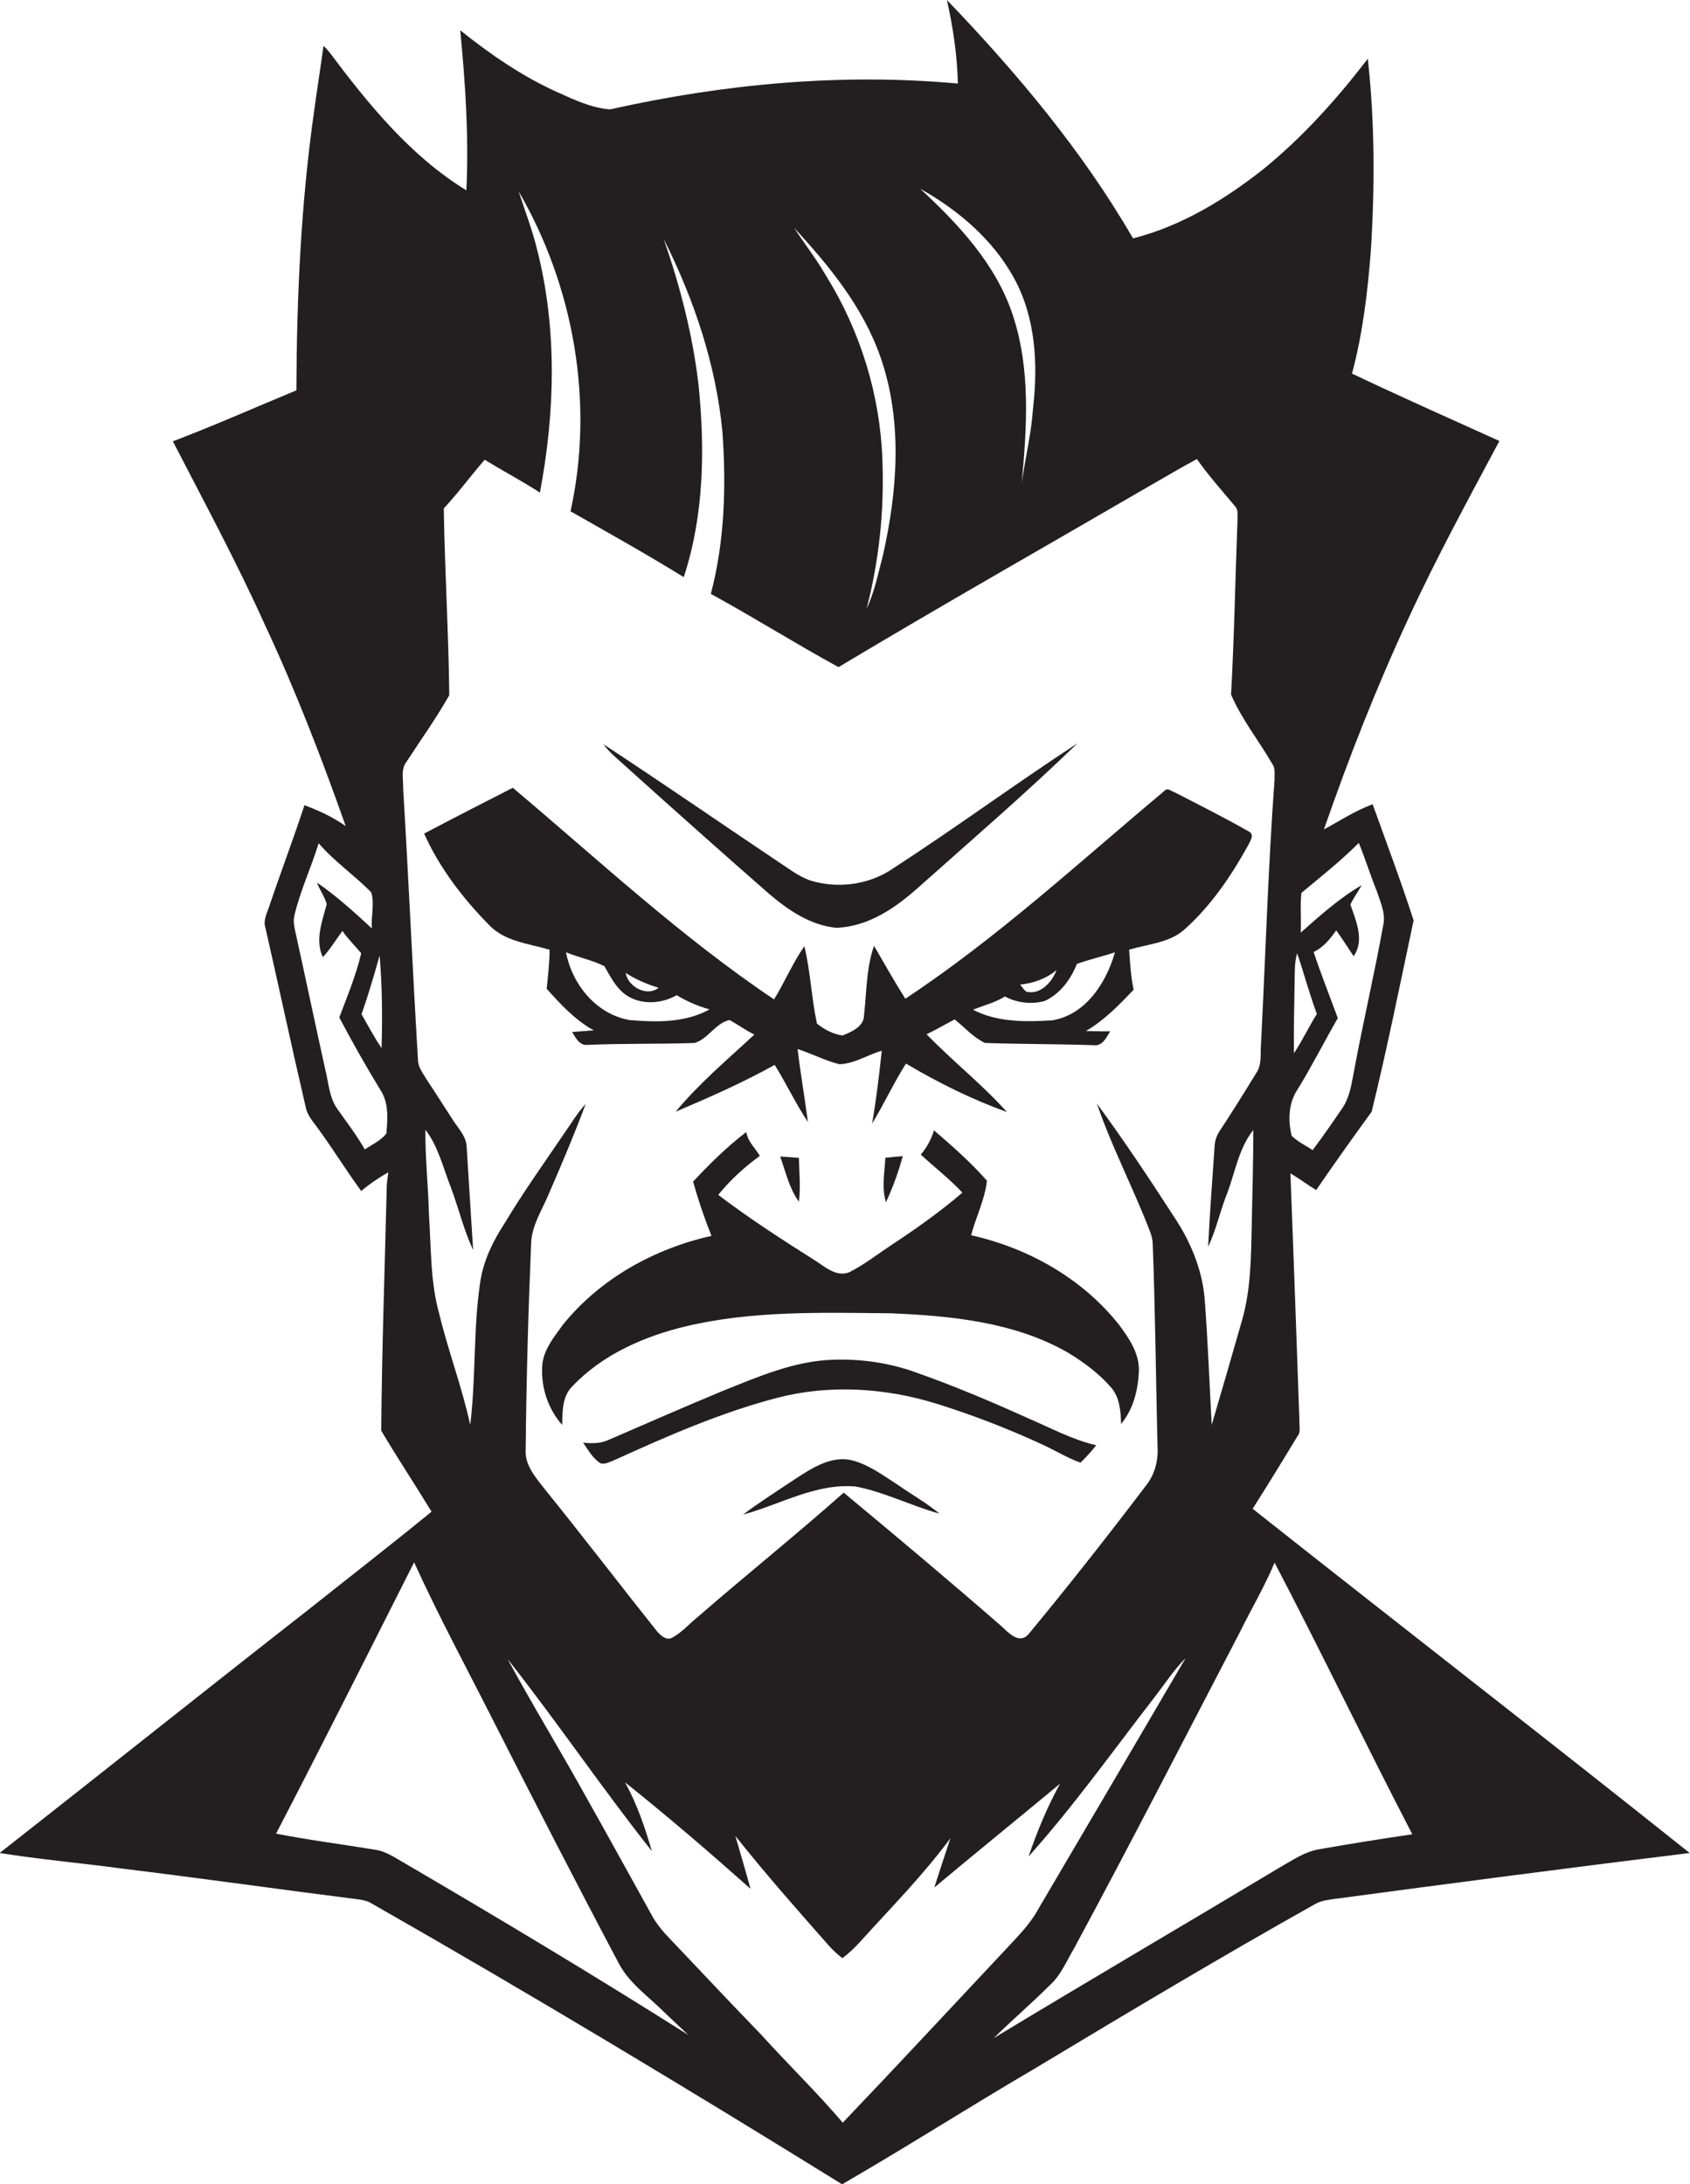 <?xml version="1.0" encoding="utf-8"?>
<!-- Generator: Adobe Illustrator 19.2.0, SVG Export Plug-In . SVG Version: 6.00 Build 0)  -->
<svg version="1.1" id="Layer_1" xmlns="http://www.w3.org/2000/svg" xmlns:xlink="http://www.w3.org/1999/xlink" x="0px" y="0px"
	 viewBox="0 0 524 677.1" enable-background="new 0 0 524 677.1" xml:space="preserve">
<g>
	<path fill="#231F20" d="M388.4,467.7c4.7-7.4,9.3-14.9,13.9-22.5c1.1-1.3,0.5-3.1,0.6-4.7c-0.9-25.6-1.8-51.2-2.8-76.8
		c2.7,1.6,5.3,3.6,8,5.2c5.6-8.2,11.4-16.3,17.2-24.3c4.8-19.6,8.8-39.5,13-59.3c-3.9-12.1-8.4-24-12.7-36c-5.4,2-10.1,5.1-15.1,7.8
		c7.7-22.2,16.3-44.1,26.2-65.4c8.6-18.7,18.5-36.8,28.2-55c-15.2-6.9-30.6-13.7-45.7-20.9c3.3-12.3,4.8-24.9,5.8-37.5
		c1.3-20,1.3-40.2-0.9-60.1c-9.5,12.4-20,24.1-32.1,34c-12.1,9.6-25.7,17.9-40.7,21.7C335.7,46.9,315.3,22.6,293.6,0
		c1.9,8.5,3.2,17.1,3.4,25.9c-36.1-3.3-72.5,0.1-107.8,8c-5.7-0.4-11-2.9-16.1-5.2c-11-4.9-21-11.8-30.4-19.3
		c1.6,16.5,2.7,33.1,1.9,49.6c-17.3-10.6-30.3-26.6-42.3-42.6c-0.6-0.8-1.3-1.5-2-2.2c-0.9,6.8-2,13.5-2.9,20.2
		C93.3,63.2,92,92.1,91.9,121c-12.8,5.3-25.4,10.9-38.3,15.8c9.7,18.8,19.8,37.5,28.5,56.8c9.5,20.3,17.6,41.3,25.1,62.5
		c-3.9-2.8-8.3-4.8-12.8-6.5c-3.4,10.4-7.3,20.6-10.8,31c-0.7,2.3-2.1,4.6-1.3,7c4.2,18.4,8.1,36.8,12.4,55.2
		c0.4,2.6,2.1,4.6,3.6,6.6c4.8,6.5,9,13.4,13.7,19.8c2.6-2.2,5.4-4.1,8.4-5.8c-0.2,1.7-0.5,3.3-0.5,5c-0.6,25-1.5,50-1.7,75.1
		c5,8.4,10.5,16.7,15.6,25.1c-12.6,10.3-25.5,20.3-38.2,30.4c-32,25-63.8,50.4-95.7,75.4c12.5,2,25.1,3.1,37.7,4.8
		c24.6,3,49.1,6.5,73.7,9.6c1.2,0.2,2.4,0.4,3.5,1c49.3,28.1,98,57.4,146.3,87.3c19.9-11.5,39.3-23.9,59.1-35.5
		c29.1-17.5,58.2-34.9,87.8-51.5c1.9-1,4-1.2,6.1-1.5c36.6-4.9,73.2-9.7,109.8-14.2C479,538.6,433.5,503.4,388.4,467.7z
		 M118.3,324.9c-2.3-3.4-4.2-7-6.2-10.5c2.1-6,3.9-12.1,5.6-18.2C118.5,305.7,118.6,315.3,118.3,324.9z M119.8,351.4
		c-1.8,2.2-4.4,3.4-6.7,4.9c-2.5-4.4-5.5-8.3-8.4-12.4c-2.7-3.7-2.8-8.4-3.9-12.6c-3.1-14-6-27.9-9.1-41.9c-0.4-1.9-0.9-3.8-0.4-5.7
		c1.8-7.6,5.2-14.8,7.5-22.3c4.9,5.7,11.1,9.9,16.3,15.2c1.1,3.5-0.1,7.5,0.2,11.2c-5.4-5-10.9-10-17-14.2c0.8,2.3,2.4,4.3,3,6.7
		c-1.4,5.3-3.7,11.1-1.2,16.4c2.3-2.4,4-5.4,6.1-8.1c1.7,2.5,3.9,4.6,5.8,6.9c-1.6,6.8-4.3,13.3-6.8,19.9c4,7.6,8.2,15,12.7,22.4
		C120.6,341.8,120.2,346.9,119.8,351.4z M401.4,304.5c0.1-3-0.1-6.1,0.8-9c2.1,6.2,3.8,12.6,6.1,18.8c-2.5,4-4.5,8.3-7.1,12.2
		C401.1,319.1,401.3,311.8,401.4,304.5z M402.4,337.6c4.4-7.2,8.2-14.7,12.4-22c-2.5-6.8-5.2-13.6-7.5-20.5c3-1.4,5.1-4,7-6.7
		c1.9,2.6,3.6,5.3,5.4,8c3.5-4.9,0.7-11-1-16c1-2.1,2.4-4,3.5-6c-6.9,4-12.9,9.4-18.9,14.7c0.2-4.1-0.2-8.2,0.2-12.3
		c6-5,12.2-9.9,17.8-15.5c2,4.8,3.5,9.8,5.5,14.7c1.1,3.4,2.9,7,2.1,10.7c-2.7,15-6.2,29.9-9,44.9c-0.8,4.1-1.3,8.4-3.7,11.9
		c-3,4.4-6,8.8-9.2,13c-2.2-1.4-4.6-2.6-6.5-4.4C399.3,347.2,399.5,341.8,402.4,337.6z M314.4,86.2c6.7,12.2,7.5,26.7,5.9,40.3
		c-0.5,7.8-2.4,15.4-3.5,23.2c1.6-17.3,2.8-35.3-2.8-52.1c-5.2-15.7-16.8-28.1-28.7-39.1C297.1,65.1,307.9,74.3,314.4,86.2z
		 M273,110.7c6.9,19.7,5.3,41.3,0.8,61.3c-1.5,5.6-2.6,11.4-5.1,16.7c3.9-15,5.5-30.6,4.9-46.1c-0.7-20.1-6.8-39.9-17.4-57
		c-3-5.2-6.7-10-10-15C257.1,82.4,267.6,95.2,273,110.7z M133,376.5c-0.2-8.8-1.2-17.5-1.1-26.3c4,5.2,5.5,11.8,7.9,17.9
		c2.4,6.4,4,13.2,6.9,19.4c-0.7-10.6-1.3-21.2-2-31.9c-0.1-3.3-2.5-5.7-4.2-8.3c-2.8-4.3-5.5-8.6-8.3-12.8c-1.1-1.9-2.6-3.7-2.6-6
		c-1.7-28-2.9-56.1-4.6-84.1c0.1-2.7-0.8-5.9,1-8.2c4.5-6.9,9.3-13.6,13.3-20.7c-0.2-19.3-1.4-38.6-1.7-57.9
		c4.5-4.8,8.4-10.2,12.7-15.1c5.6,3.5,11.6,6.6,17.1,10.2c4.7-24.7,5.4-50.6-0.8-75.1c-1.5-6.2-3.8-12.2-5.8-18.3
		c17.2,29.6,23.5,65.7,16.1,99.2c11.8,6.7,23.6,13.3,35.1,20.4c6.3-19.1,6.6-39.7,4.6-59.5c-1.8-15.5-5.7-30.6-10.8-45.3
		c9.4,18.7,16.2,38.9,18.2,59.8c1.2,16.8,0.7,33.9-3.6,50.2c13.4,7.3,26.2,15.4,39.6,22.7c31.7-19,63.8-37.2,95.8-55.8
		c5.1-2.9,10.1-5.9,15.3-8.7c3.6,5.1,7.8,9.8,11.8,14.6c1.2,1.2,0.7,3,0.8,4.5c-0.7,18-1,36-2,53.9c3.3,7.7,8.7,14.4,12.9,21.7
		c0.9,1.3,0.5,3,0.6,4.5c-2,27.3-2.8,54.6-4.2,81.9c-0.3,3.1,0.4,6.7-1.6,9.4c-3.6,5.9-7.3,11.8-11.1,17.6c-1,1.4-1.6,3.1-1.7,4.9
		c-0.7,10.4-1.5,20.8-2,31.2c2.5-5.3,3.7-11.1,5.9-16.6c2.5-6.6,3.6-14,8.1-19.6c0,10-0.3,20.1-0.5,30.1c-0.2,9.7-0.3,19.5-3,28.9
		c-3.1,10.8-6.2,21.6-9.4,32.4c-0.7-13.1-1.2-26.2-2.2-39.3c-0.8-9-4.4-17.6-9.4-25.1c-7.7-11.9-15.6-23.8-24-35.2
		c4.6,13.4,11.2,26,16.3,39.2c0.5,1.3,0.9,2.5,1,3.9c0.8,21,1,42.1,1.5,63.1c0.3,4.3-0.8,8.7-3.5,12.1
		c-11.9,15.7-24.1,31.2-36.6,46.3c-2.9,3.1-6.2-0.7-8.4-2.7c-16.1-14-32.4-27.7-48.8-41.3c-15,13.3-30.6,25.8-45.8,39
		c-2.4,2-4.5,4.4-7.3,5.9c-1.7,1.1-3.5-0.5-4.7-1.8c-11.7-14.7-23.1-29.6-34.9-44.2c-2.8-3.6-6.3-7.5-5.9-12.4
		c0.2-21.4,0.8-42.7,1.7-64.1c0.3-5.5,3.5-10.2,5.5-15.1c4-9.2,7.9-18.4,11.4-27.8c-2.5,2.7-4.4,5.9-6.5,8.9
		c-6.3,9.3-12.9,18.5-18.7,28.2c-3.6,5.5-6.5,11.5-7.5,18.1c-2.2,14.7-1.3,29.6-3.1,44.3c-2.5-11.6-6.8-22.8-9.6-34.4
		C133.4,397.4,133.7,386.9,133,376.5z M124,576.7c-2.4-1.4-4.8-2.9-7.6-3.3c-10.3-1.7-20.6-3-30.8-5c14.5-27.9,28.6-56,42.8-84.1
		c7.5,16.5,16.1,32.4,24.3,48.6c12.9,25.4,25.9,50.7,39.2,75.8c3.3,6.2,9.2,10.2,14,15c2.5,2.4,5,4.7,7.5,7.1
		C184,612.2,154.1,594.3,124,576.7z M236,630.7c-10-10.3-19.8-20.8-29.7-31.2c-1.6-1.8-3.1-3.7-4.2-5.8
		c-6.8-12.2-13.5-24.5-20.4-36.7c-7.9-14.3-16.5-28.3-24.3-42.7c15.4,19.5,29.3,40.1,44.7,59.5c-2.1-7.3-4.6-14.6-8.3-21.3
		c13.3,10.6,26.2,21.7,38.9,33c-1.5-5.5-3.1-10.9-4.7-16.4c9.2,11.6,19,22.7,28.8,33.8c1.3,1.5,2.8,2.9,4.4,4.1
		c2-1.5,3.9-3.3,5.6-5.2c9.5-10.5,19.5-20.6,27.9-32c-1.7,5.1-3.4,10.2-5,15.3c12.9-10.8,26-21.4,39-32.2c-4,7.2-7.1,14.8-9.8,22.6
		c13.9-15.5,26-32.5,38.7-48.9c3.3-4.2,6.2-8.8,10-12.6c-15.2,26-30.5,52-45.8,78c-2.5,4.6-6.3,8.3-9.8,12.1
		c-16.9,18-33.7,36.1-50.7,53.9C253.3,648.6,244.3,639.9,236,630.7z M409.3,573.2c-4.7,0.7-8.6,3.5-12.7,5.8
		c-29.5,17.7-59.1,35-88.5,52.8c5.8-5.7,12-11,17.7-16.7c3.2-3,4.9-7.2,7.1-10.9c17.5-32.4,34.3-65.2,51.3-97.8
		c3.6-7.3,7.8-14.4,11-22c14.6,27.9,28.2,56.3,42.7,84.2C428.4,570,418.9,571.5,409.3,573.2z"/>
	<path fill="#231F20" d="M193.6,237.2c14.9,13.4,29.9,26.8,45,40c5.9,5,12.7,9.6,20.6,10.4c10.2-0.3,18.8-6.4,26.1-13
		c16.4-14.6,33-28.9,48.8-44.2c-19.3,12.6-37.9,26.3-57.2,38.8c-7.4,5.1-17.2,6.4-25.8,3.7c-3.8-1.4-6.9-3.9-10.3-6.1
		c-17.9-12-35.7-24.3-53.7-36.1C188.9,233.2,191.3,235.1,193.6,237.2z"/>
	<path fill="#231F20" d="M170.4,294.4c0,4.1-0.5,8.1-0.9,12.1c4.3,4.8,8.8,9.7,14.6,12.9c-2.2,0.2-4.5,0.3-6.7,0.5
		c1.1,1.8,2.3,4.3,4.8,4c11.1-0.5,22.2-0.2,33.2-0.6c4.2-1.3,6.5-6.2,10.8-7.1c2.6,1.4,5,3.2,7.7,4.5c-8.3,7.7-17.1,15.1-24.4,23.9
		c10.4-4.4,20.8-9,30.7-14.5c3.6,5.8,6.5,12,10.3,17.7c-1-7.6-2.3-15.1-3.2-22.6c4.4,1.4,8.5,3.6,13,4.7c4.7-0.2,8.7-2.9,13.1-4.2
		c-0.8,7.5-1.7,15.1-3,22.6c3.7-6.1,6.7-12.6,10.5-18.6c10,5.9,20.4,11.1,31.3,15c-7.7-8.6-16.9-15.8-24.9-24.1
		c3-1.4,5.8-3.1,8.7-4.6c3.1,2.5,5.8,5.6,9.4,7.3c11.3,0.4,22.6,0.3,33.8,0.7c2.6,0.3,3.9-2.4,5-4.3c-2.5,0-5,0-7.5-0.1
		c5.7-3.3,10.3-8.1,14.8-12.8c-0.9-4.1-1.1-8.2-1.4-12.4c5.9-1.8,12.7-2.1,17.4-6.5c8-7.2,14.2-16.3,19.4-25.7
		c0.6-1.3,2.2-3.4,0.4-4.4c-7.6-4.3-15.3-8.2-23.1-12.2c-1-0.3-2.3-1.6-3.2-0.4c-26.3,22-51.6,45.4-80.3,64.4
		c-3.4-5.4-6.5-10.9-9.7-16.4c-2.4,6.8-2.3,14.3-3.1,21.5c0,3.5-3.9,5.2-6.7,6.3c-2.8-0.4-5.7-1.9-7.9-3.7c-1.7-7.9-2-16.1-3.9-24
		c-3.6,5.2-6.1,11.1-9.4,16.5c-28.9-19.4-54.4-43.2-81-65.6c-9.2,4.7-18.4,9.4-27.5,14.2c4.8,10.7,12.1,20.2,20.3,28.5
		C156.7,291.9,164,292.5,170.4,294.4z M327.6,300.7c-1.4,3.7-5,7.8-9.4,6.7c-0.8-0.6-1.3-1.5-1.9-2.2
		C320.4,304.8,324.4,303.4,327.6,300.7z M311.6,308.9c3.7,2,8.2,2.5,12.3,1.4c4.8-2.2,8.1-6.7,10-11.5c3.9-1.4,7.9-2.3,11.8-3.6
		c-2.7,9.5-9.1,19.4-19.5,21.1c-8.2,0.5-17.1,0.6-24.5-3.3C304.9,311.7,308.5,310.8,311.6,308.9z M204.2,306.2
		c-3.6,2.9-9.5-0.3-10.2-4.6C197.1,303.6,200.6,305.1,204.2,306.2z M187.4,299.5c1.9,3.3,3.6,6.8,6.8,9c4.6,3.1,10.9,2.7,15.6,0
		c3.2,1.9,6.6,3.4,10.2,4.4c-7.6,4.2-16.5,4-24.8,3.3c-10.3-1.8-17.8-11-19.7-21C179.4,296.8,183.6,297.6,187.4,299.5z"/>
	<path fill="#231F20" d="M306,366c-5-5.7-10.7-10.7-16.4-15.6c-0.9,2.8-2.2,5.3-4.1,7.5c4.3,4,8.9,7.5,12.9,11.8
		c-6.9,5.9-14.2,11.1-21.8,16.1c-4.4,2.9-8.6,6.2-13.3,8.6c-4.2,1.6-7.8-2-11.1-4c-10-6.3-20-12.8-29.5-20
		c3.7-4.6,8.1-8.6,12.9-12.1c-1.5-2.5-3.8-4.5-4.2-7.4c-6,4.6-11.4,9.9-16.5,15.4c1.6,5.7,3.5,11.3,5.7,16.8
		c-17.8,4-34.6,13.3-46.1,27.6c-2.6,3.6-5.6,7.2-6.3,11.8c-0.7,6.9,1.5,14,6.1,19.2c0.1-4.1,0-8.9,3.2-12
		c9.3-9.8,22.1-15.4,34.9-18.5c20.9-5,42.5-4.3,63.8-4.1c18.8,0.8,38.5,2.7,55.1,12.3c4.9,3,9.5,6.4,13.3,10.8
		c2.6,3.1,2.9,7.3,3,11.2c3.7-4.4,5.2-10.2,5.5-15.9c0.4-5.6-2.9-10.5-6.1-14.8c-11.4-14.4-28.1-23.8-45.9-27.8
		C302.6,377.2,305.4,371.8,306,366z"/>
	<path fill="#231F20" d="M247.7,358.9c-1.9-0.1-3.9-0.3-5.8-0.4c1.7,4.7,2.8,9.9,5.8,14C248.3,368,247.8,363.4,247.7,358.9z"/>
	<path fill="#231F20" d="M274.5,358.9c-0.2,4.6-1.2,9.3,0.2,13.8c2.1-4.6,3.9-9.4,5.2-14.3C278.1,358.5,276.3,358.7,274.5,358.9z"/>
	<path fill="#231F20" d="M283.6,425.3c-8.1-2.9-16.8-4.1-25.4-3.8c-12,0.4-23.2,5.3-34.2,9.7c-11.8,4.9-23.4,10-35.2,15.1
		c-2.5,1.2-5.3,1.2-8,0.9c1.6,2.3,3,4.9,5.4,6.4c1.4,0.4,2.8-0.4,4.1-0.9c16.5-7.5,33.1-14.8,50.7-19.4c16.2-4.2,33.4-3.1,49.3,1.8
		c11.2,3.5,22.1,7.7,32.7,12.6c4,1.8,7.8,4.2,12,5.7c1.8-1.7,3.4-3.5,4.9-5.4c-7.4-1.7-14-5.3-21-8.3
		C307.4,434.5,295.6,429.5,283.6,425.3z"/>
	<path fill="#231F20" d="M264.3,452.7c-6.4-1.6-12.4,2.3-17.5,5.6c-5.5,3.7-11.1,7.2-16.4,11.2c11.5-3.1,22.6-9.8,34.9-8.7
		c9,1.7,17.2,6,26,8.4c-4-3.3-8.6-5.9-12.9-8.9C273.9,457.4,269.5,454.1,264.3,452.7z"/>
</g>
</svg>
